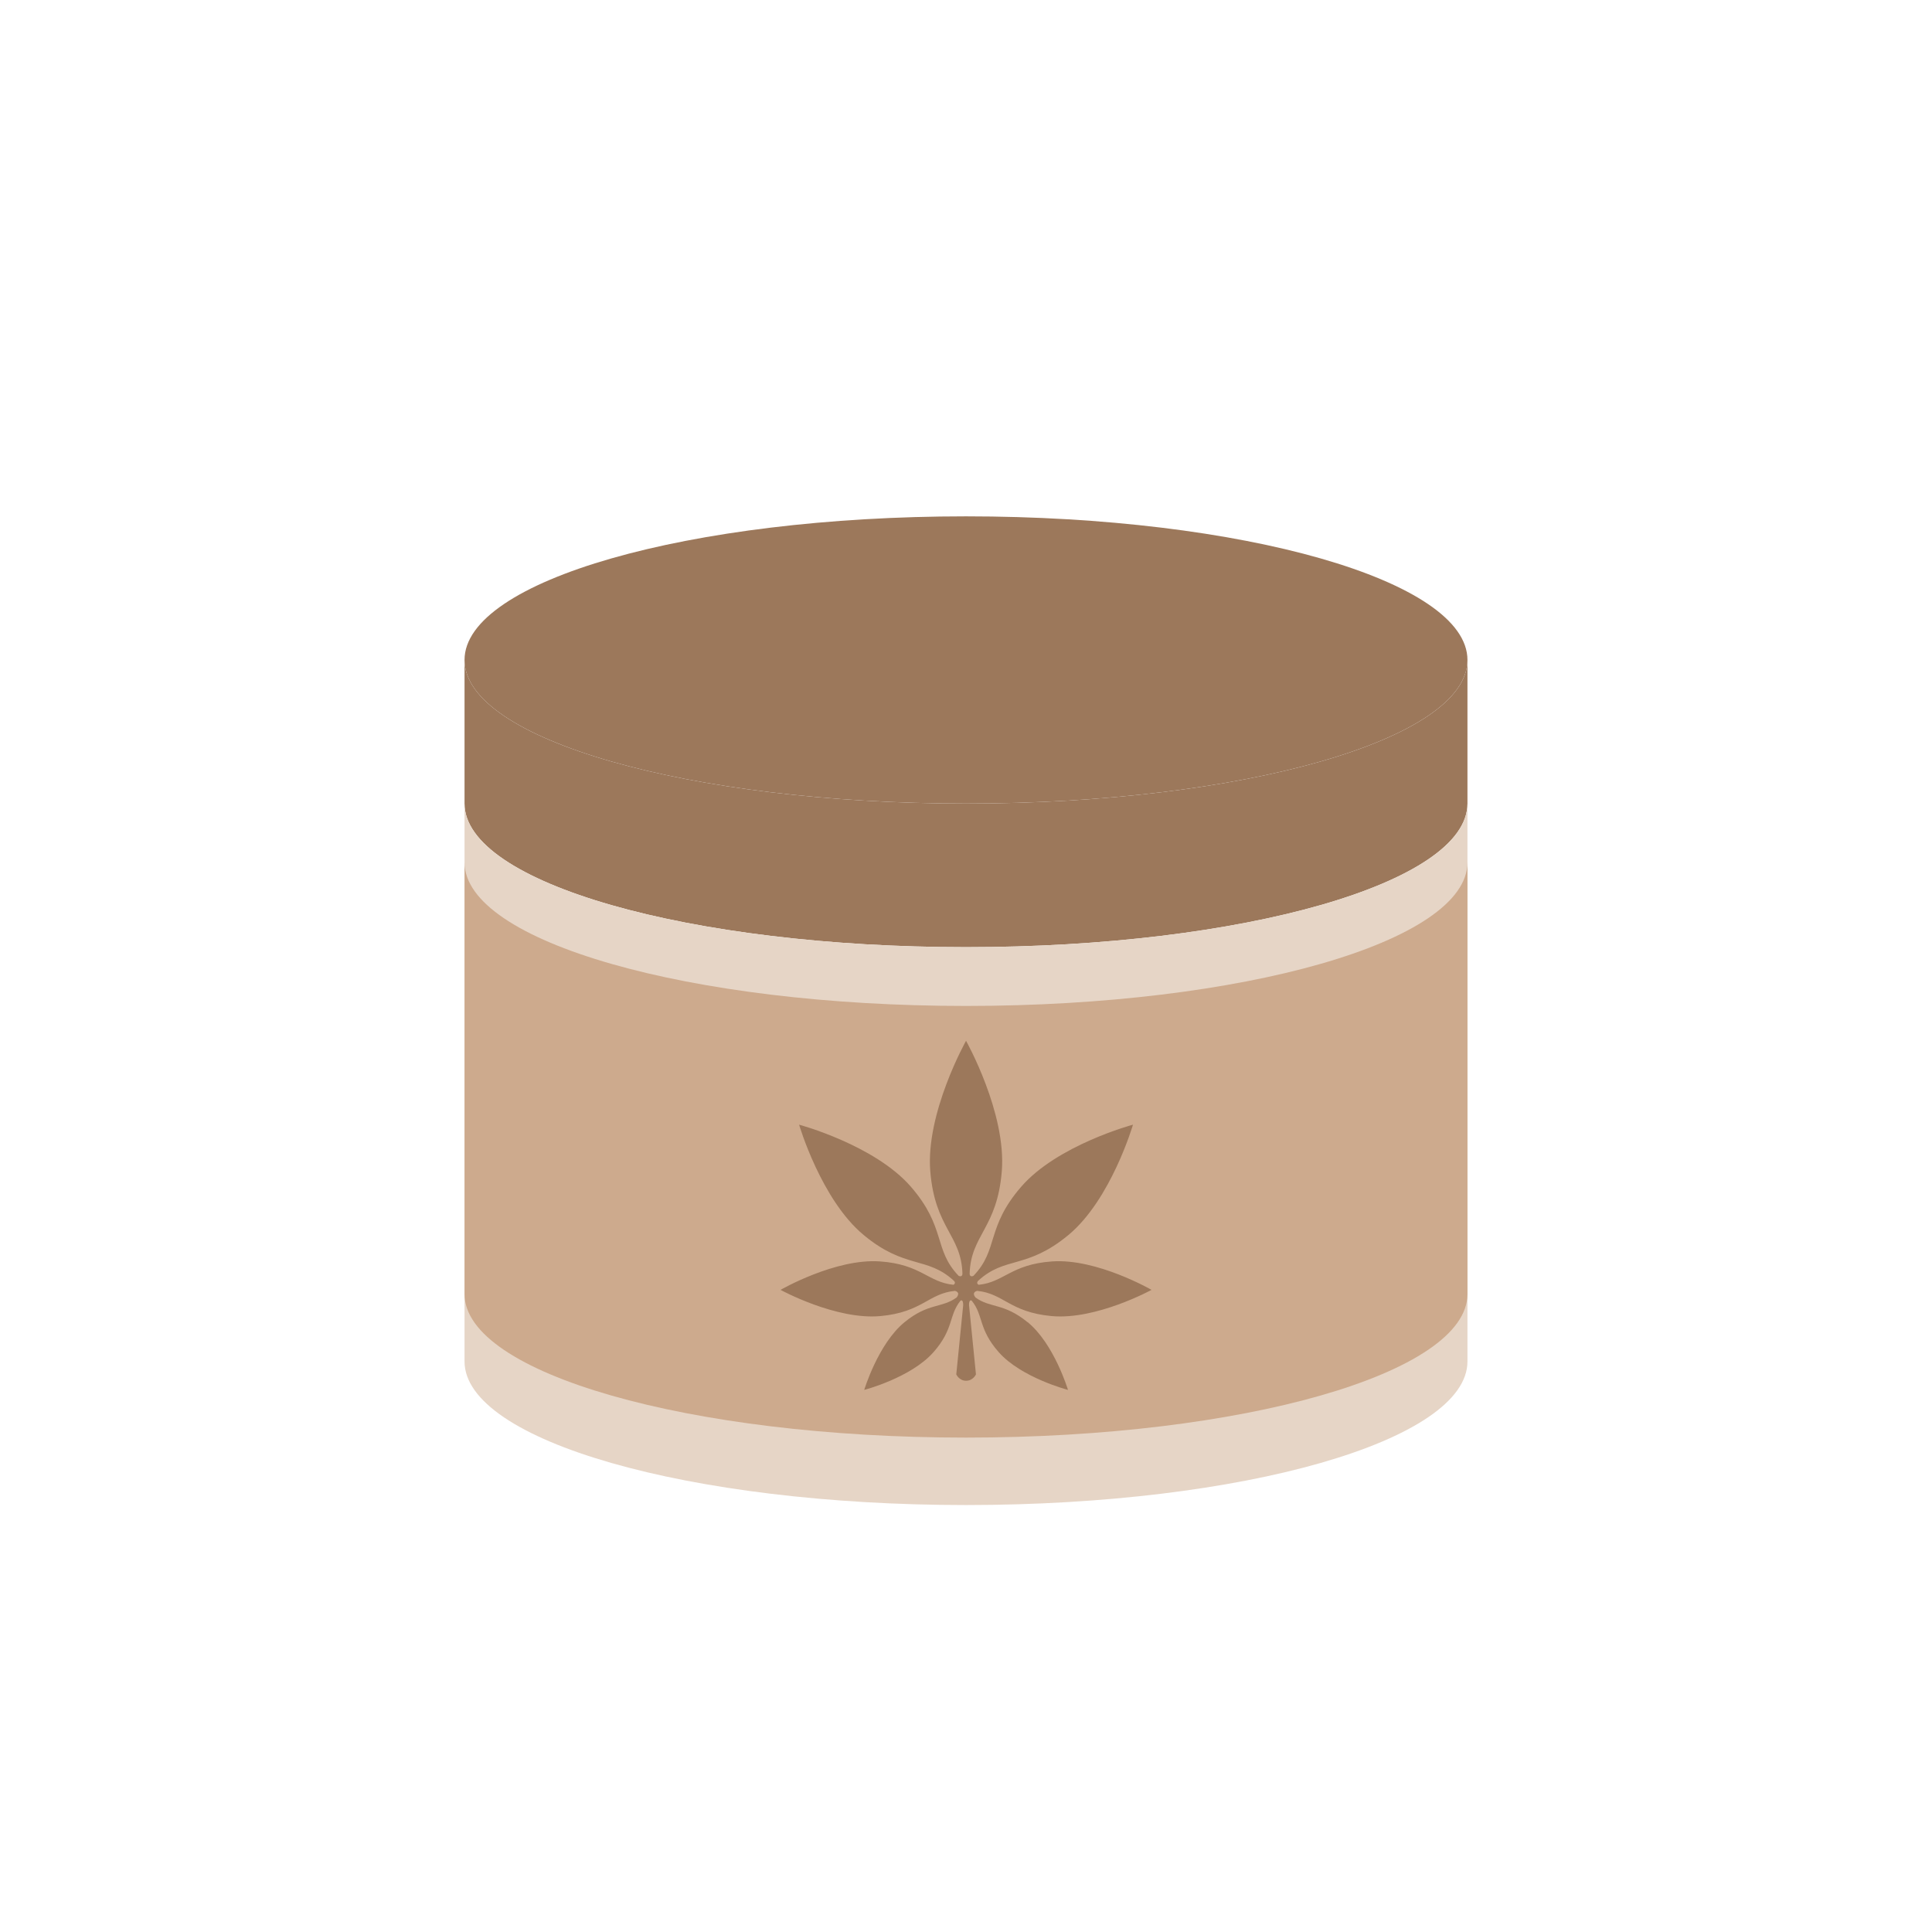 <svg width="150" height="150" viewBox="0 0 150 150" fill="none" xmlns="http://www.w3.org/2000/svg">
<path d="M75 62.388C96.502 62.388 113.933 57.396 113.933 51.239C113.933 45.081 96.502 40.089 75 40.089C53.498 40.089 36.066 45.081 36.066 51.239C36.066 57.396 53.498 62.388 75 62.388Z" fill="#9C785B"/>
<path d="M113.933 62.388C113.933 68.545 96.502 73.537 75 73.537C53.497 73.537 36.066 68.545 36.066 62.388V51.239C36.066 57.396 53.497 62.388 75 62.388C96.502 62.388 113.933 57.396 113.933 51.239V62.388Z" fill="#9C785B"/>
<path d="M113.933 105.701C113.933 111.859 96.502 116.851 75 116.851C53.497 116.851 36.066 111.859 36.066 105.701V62.388C36.066 68.545 53.497 73.537 75 73.537C96.502 73.537 113.933 68.545 113.933 62.388V105.701Z" fill="#E6D5C6"/>
<path d="M113.933 100.465C113.933 106.623 96.502 111.615 75 111.615C53.497 111.615 36.066 106.623 36.066 100.465V66.952C36.066 73.109 53.497 78.101 75 78.101C96.502 78.101 113.933 73.109 113.933 66.952V100.465Z" fill="#CDAA8D"/>
<path d="M79.777 102.653C77.927 101.144 76.905 101.581 75.741 100.741C75.39 100.301 75.873 100.223 75.873 100.223C77.929 100.425 78.394 101.877 81.639 102.179C85.101 102.501 89.406 100.145 89.406 100.145C89.406 100.145 85.155 97.693 81.689 97.936C78.49 98.16 77.954 99.557 75.977 99.751C75.775 99.628 75.909 99.476 75.931 99.453C78.029 97.508 79.713 98.573 82.955 95.883C86.262 93.14 87.965 87.319 87.965 87.319C87.965 87.319 82.107 88.889 79.29 92.133C76.533 95.307 77.549 97.015 75.574 99.06C75.307 99.169 75.283 98.956 75.283 98.887C75.37 95.873 77.417 95.38 77.779 90.941C78.15 86.408 75.005 80.809 75.003 80.808C75.003 80.809 71.857 86.408 72.227 90.941C72.59 95.38 74.637 95.873 74.723 98.887C74.723 98.956 74.698 99.169 74.433 99.06C72.458 97.013 73.474 95.307 70.717 92.133C67.899 88.891 62.042 87.319 62.042 87.319C62.042 87.319 63.746 93.139 67.051 95.883C70.294 98.573 71.978 97.507 74.075 99.453C74.098 99.476 74.231 99.628 74.03 99.751C72.053 99.556 71.517 98.16 68.318 97.936C64.85 97.692 60.601 100.145 60.601 100.145C60.601 100.145 64.906 102.501 68.367 102.179C71.613 101.876 72.078 100.425 74.134 100.223C74.134 100.223 74.617 100.303 74.266 100.741C73.102 101.581 72.079 101.144 70.23 102.653C68.177 104.329 67.098 107.912 67.098 107.912C67.098 107.912 70.719 106.971 72.474 104.984C74.071 103.175 73.646 102.132 74.57 100.987C74.581 100.979 74.782 100.828 74.782 101.329L74.245 106.707C74.245 106.707 74.462 107.201 75.009 107.201C75.555 107.201 75.773 106.707 75.773 106.707L75.235 101.329C75.235 100.828 75.437 100.979 75.447 100.987C76.37 102.132 75.946 103.175 77.543 104.984C79.298 106.971 82.919 107.912 82.919 107.912C82.919 107.912 81.841 104.329 79.787 102.653H79.777Z" fill="#9C785B"/>
</svg>
